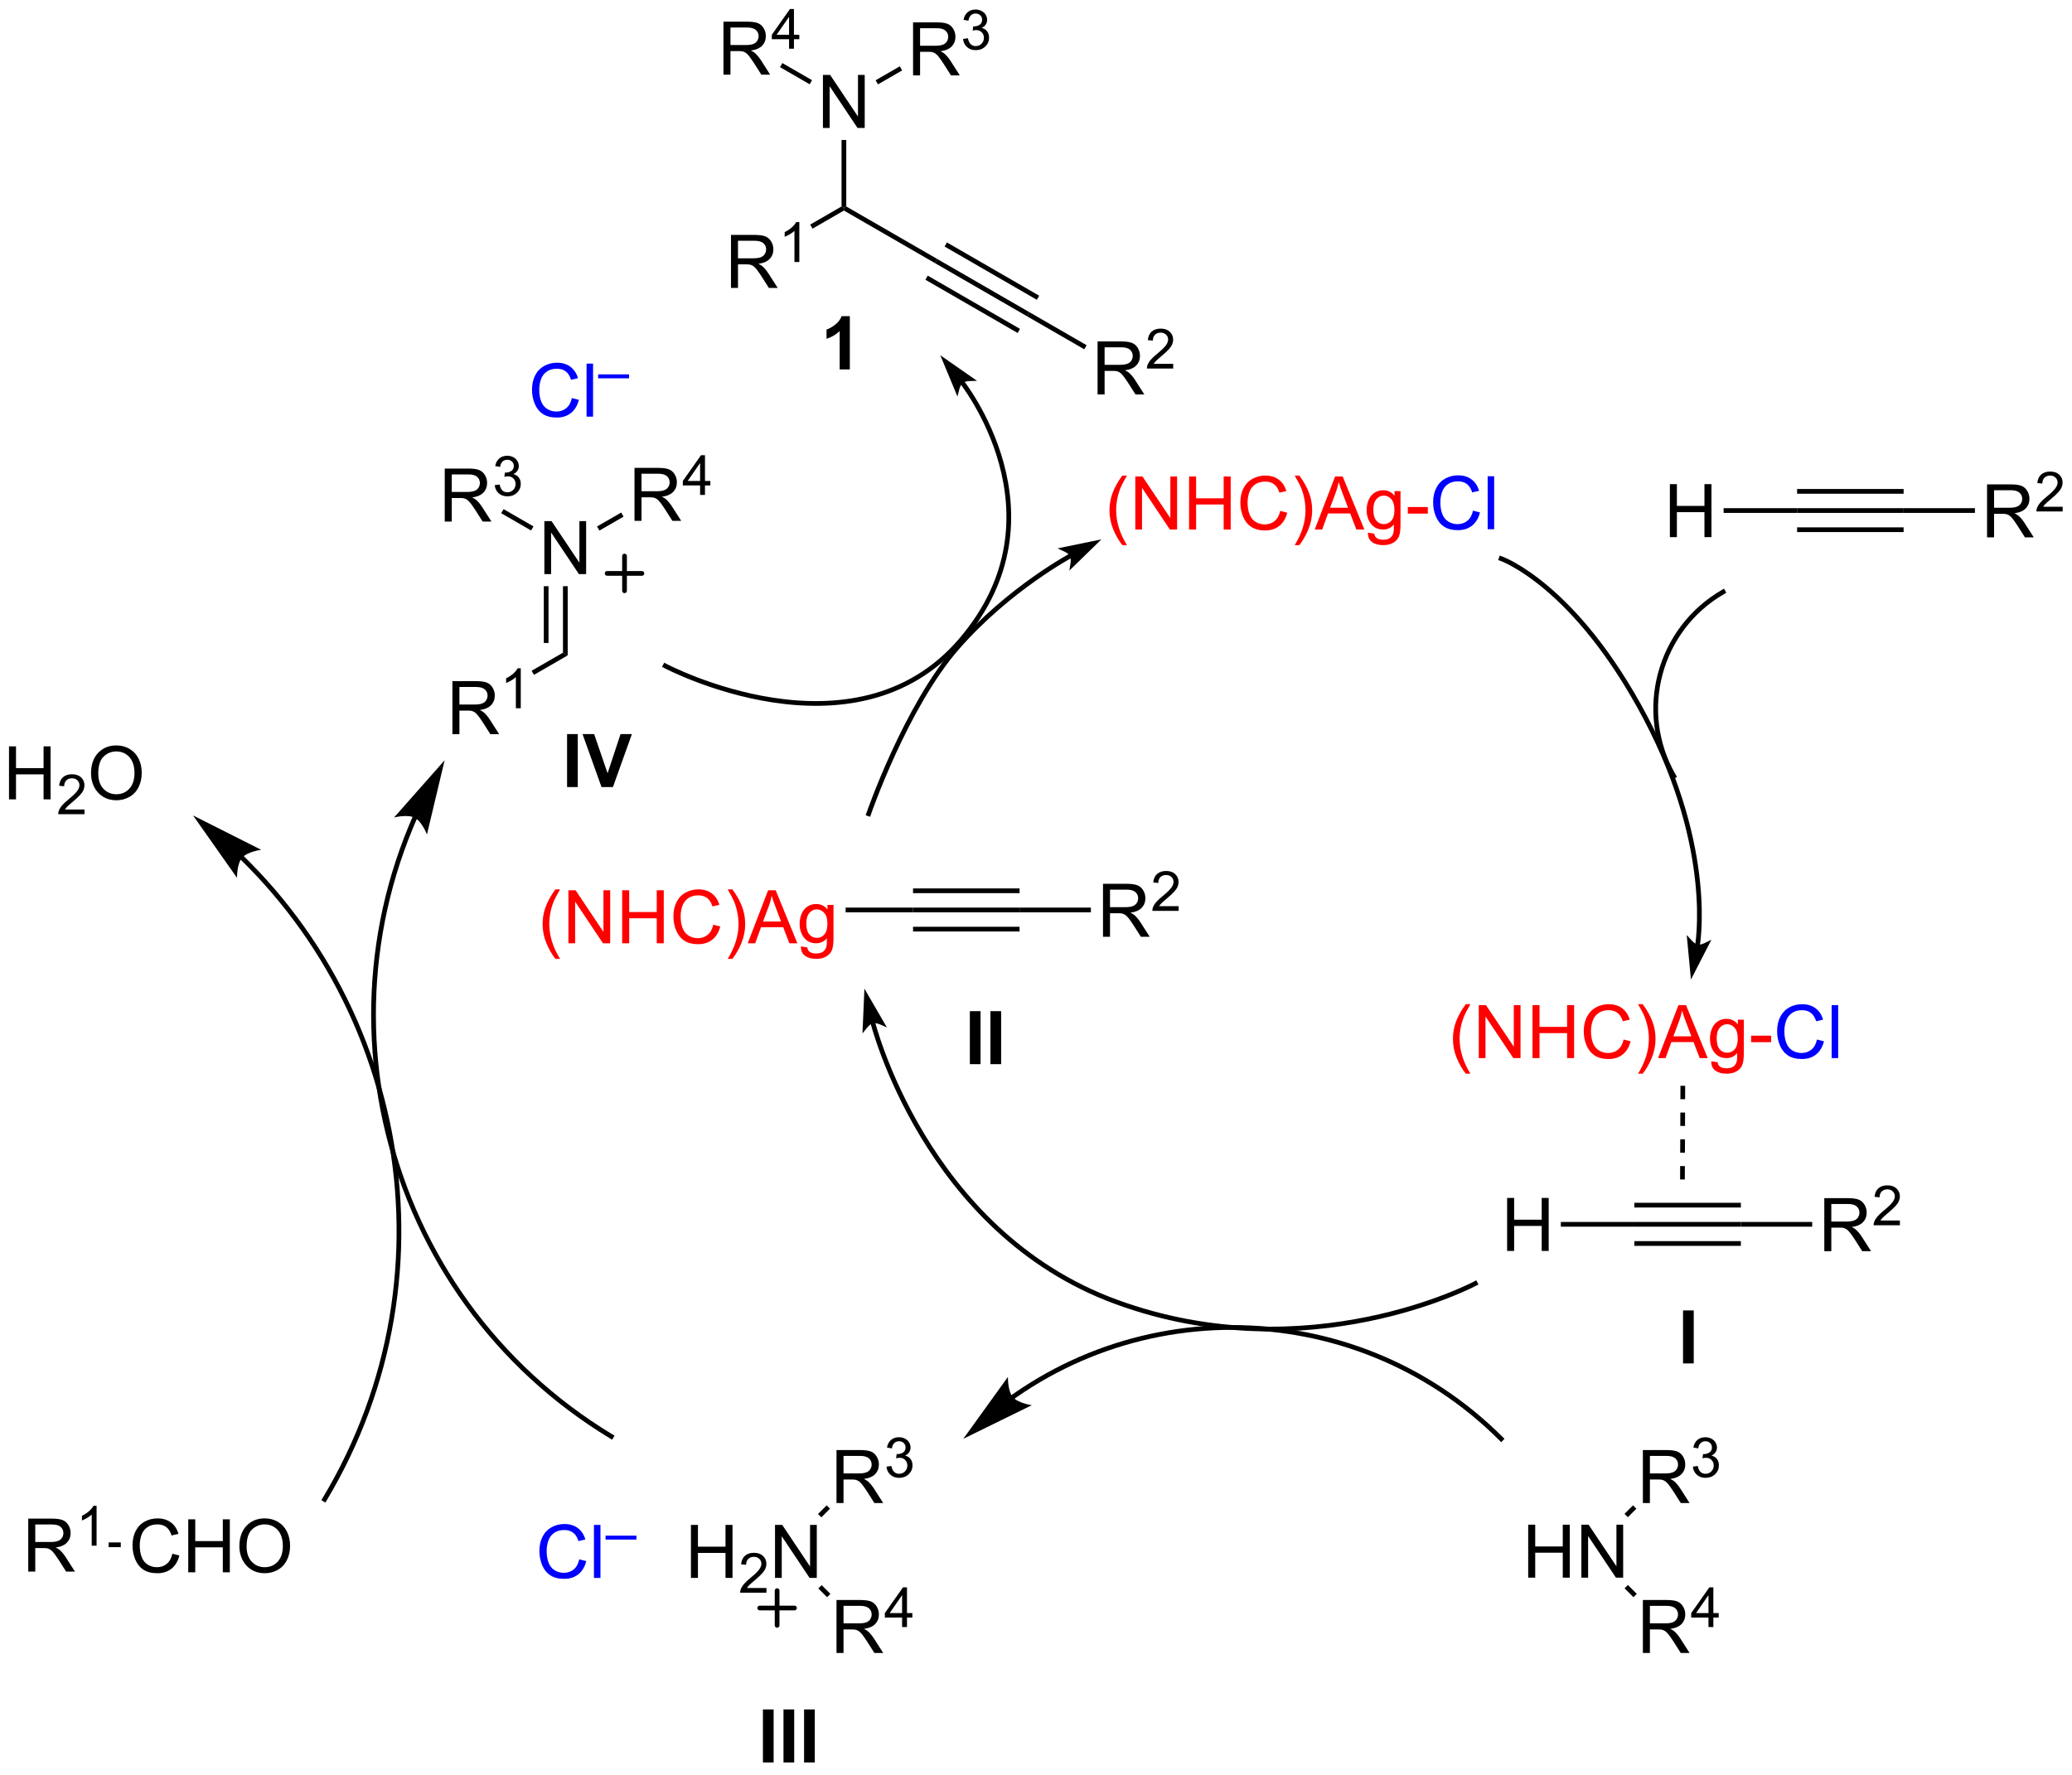 <?xml version="1.0" encoding="UTF-8"?>
<!DOCTYPE svg PUBLIC '-//W3C//DTD SVG 1.0//EN'
          'http://www.w3.org/TR/2001/REC-SVG-20010904/DTD/svg10.dtd'>
<svg stroke-dasharray="none" shape-rendering="auto" xmlns="http://www.w3.org/2000/svg" font-family="'Dialog'" text-rendering="auto" width="614" fill-opacity="1" color-interpolation="auto" color-rendering="auto" preserveAspectRatio="xMidYMid meet" font-size="12px" viewBox="0 0 614 526" fill="black" xmlns:xlink="http://www.w3.org/1999/xlink" stroke="black" image-rendering="auto" stroke-miterlimit="10" stroke-linecap="square" stroke-linejoin="miter" font-style="normal" stroke-width="1" height="526" stroke-dashoffset="0" font-weight="normal" stroke-opacity="1"
><!--Generated by the Batik Graphics2D SVG Generator--><defs id="genericDefs"
  /><g
  ><defs id="defs1"
    ><clipPath clipPathUnits="userSpaceOnUse" id="clipPath1"
      ><path d="M1.292 0.947 L231.5 0.947 L231.5 197.825 L1.292 197.825 L1.292 0.947 Z"
      /></clipPath
      ><clipPath clipPathUnits="userSpaceOnUse" id="clipPath2"
      ><path d="M-0.582 6.77 L-0.582 198.174 L223.225 198.174 L223.225 6.77 Z"
      /></clipPath
    ></defs
    ><g fill="red" transform="scale(2.667,2.667) translate(-1.292,-0.947) matrix(1.029,0,0,1.029,1.89,-6.017)" stroke="red"
    ><path d="M120.607 65.64 Q120.023 64.905 119.62 63.921 Q119.219 62.934 119.219 61.879 Q119.219 60.95 119.521 60.098 Q119.872 59.111 120.607 58.129 L121.109 58.129 Q120.638 58.942 120.484 59.291 Q120.247 59.83 120.109 60.416 Q119.942 61.145 119.942 61.884 Q119.942 63.762 121.109 65.64 L120.607 65.64 ZM122.008 63.955 L122.008 58.228 L122.786 58.228 L125.794 62.723 L125.794 58.228 L126.521 58.228 L126.521 63.955 L125.742 63.955 L122.734 59.455 L122.734 63.955 L122.008 63.955 ZM127.816 63.955 L127.816 58.228 L128.574 58.228 L128.574 60.58 L131.551 60.58 L131.551 58.228 L132.308 58.228 L132.308 63.955 L131.551 63.955 L131.551 61.254 L128.574 61.254 L128.574 63.955 L127.816 63.955 ZM137.656 61.947 L138.414 62.137 Q138.177 63.072 137.557 63.564 Q136.937 64.054 136.044 64.054 Q135.117 64.054 134.536 63.676 Q133.958 63.298 133.654 62.585 Q133.351 61.869 133.351 61.048 Q133.351 60.153 133.692 59.489 Q134.036 58.822 134.667 58.475 Q135.297 58.129 136.054 58.129 Q136.914 58.129 137.5 58.567 Q138.086 59.004 138.317 59.798 L137.57 59.973 Q137.372 59.348 136.992 59.064 Q136.614 58.778 136.039 58.778 Q135.38 58.778 134.935 59.095 Q134.492 59.41 134.312 59.944 Q134.133 60.478 134.133 61.043 Q134.133 61.775 134.346 62.319 Q134.56 62.864 135.008 63.134 Q135.458 63.403 135.982 63.403 Q136.617 63.403 137.057 63.035 Q137.5 62.668 137.656 61.947 ZM139.72 65.64 L139.215 65.64 Q140.384 63.762 140.384 61.884 Q140.384 61.15 140.215 60.426 Q140.082 59.84 139.845 59.301 Q139.691 58.95 139.215 58.129 L139.72 58.129 Q140.454 59.111 140.806 60.098 Q141.105 60.95 141.105 61.879 Q141.105 62.934 140.702 63.921 Q140.298 64.905 139.72 65.64 ZM141.381 63.955 L143.582 58.228 L144.4 58.228 L146.743 63.955 L145.879 63.955 L145.212 62.22 L142.816 62.22 L142.189 63.955 L141.381 63.955 ZM143.035 61.603 L144.978 61.603 L144.379 60.017 Q144.105 59.293 143.972 58.83 Q143.863 59.379 143.665 59.923 L143.035 61.603 ZM147.129 64.298 L147.814 64.4 Q147.855 64.718 148.051 64.861 Q148.314 65.056 148.767 65.056 Q149.254 65.056 149.519 64.861 Q149.785 64.666 149.879 64.314 Q149.933 64.1 149.931 63.41 Q149.47 63.955 148.782 63.955 Q147.926 63.955 147.457 63.337 Q146.988 62.72 146.988 61.856 Q146.988 61.262 147.202 60.762 Q147.418 60.259 147.827 59.986 Q148.236 59.712 148.785 59.712 Q149.519 59.712 149.996 60.306 L149.996 59.806 L150.644 59.806 L150.644 63.392 Q150.644 64.361 150.446 64.765 Q150.251 65.171 149.821 65.405 Q149.394 65.64 148.769 65.64 Q148.027 65.64 147.569 65.304 Q147.113 64.97 147.129 64.298 ZM147.712 61.806 Q147.712 62.621 148.035 62.996 Q148.361 63.371 148.847 63.371 Q149.332 63.371 149.66 62.999 Q149.988 62.627 149.988 61.83 Q149.988 61.067 149.65 60.681 Q149.314 60.293 148.837 60.293 Q148.368 60.293 148.04 60.676 Q147.712 61.056 147.712 61.806 ZM151.435 62.236 L151.435 61.528 L153.594 61.528 L153.594 62.236 L151.435 62.236 Z" stroke="none" clip-path="url(#clipPath2)"
    /></g
    ><g fill="blue" transform="matrix(2.743,0,0,2.743,1.595,-18.57)" stroke="blue"
    ><path d="M158.547 61.947 L159.304 62.137 Q159.068 63.072 158.448 63.564 Q157.828 64.054 156.935 64.054 Q156.008 64.054 155.427 63.676 Q154.849 63.298 154.544 62.585 Q154.242 61.869 154.242 61.048 Q154.242 60.153 154.583 59.489 Q154.927 58.822 155.557 58.475 Q156.187 58.129 156.945 58.129 Q157.804 58.129 158.391 58.567 Q158.976 59.004 159.208 59.798 L158.461 59.973 Q158.263 59.348 157.883 59.064 Q157.505 58.778 156.929 58.778 Q156.271 58.778 155.825 59.095 Q155.383 59.41 155.203 59.944 Q155.023 60.478 155.023 61.043 Q155.023 61.775 155.237 62.319 Q155.45 62.864 155.898 63.134 Q156.349 63.403 156.872 63.403 Q157.508 63.403 157.948 63.035 Q158.391 62.668 158.547 61.947 ZM160.134 63.955 L160.134 58.228 L160.837 58.228 L160.837 63.955 L160.134 63.955 Z" stroke="none" clip-path="url(#clipPath2)"
    /></g
    ><g transform="matrix(2.743,0,0,2.743,1.595,-18.57)"
    ><path d="M175.979 136.731 L175.979 137.241 L187.488 137.241 L187.488 136.731 ZM175.979 138.802 L175.979 139.312 L187.488 139.312 L187.488 138.802 ZM175.979 140.874 L175.979 141.384 L187.488 141.384 L187.488 140.874 Z" stroke="none" clip-path="url(#clipPath2)"
    /></g
    ><g transform="matrix(2.743,0,0,2.743,1.595,-18.57)"
    ><path d="M196.502 141.957 L196.502 136.231 L199.041 136.231 Q199.806 136.231 200.205 136.384 Q200.603 136.538 200.84 136.929 Q201.08 137.319 201.08 137.793 Q201.08 138.403 200.684 138.822 Q200.291 139.238 199.465 139.35 Q199.767 139.496 199.924 139.637 Q200.254 139.942 200.551 140.397 L201.549 141.957 L200.596 141.957 L199.838 140.764 Q199.504 140.249 199.288 139.975 Q199.075 139.702 198.905 139.593 Q198.736 139.483 198.559 139.442 Q198.431 139.413 198.137 139.413 L197.26 139.413 L197.26 141.957 L196.502 141.957 ZM197.26 138.757 L198.887 138.757 Q199.408 138.757 199.7 138.65 Q199.994 138.543 200.145 138.306 Q200.299 138.069 200.299 137.793 Q200.299 137.387 200.002 137.126 Q199.708 136.863 199.072 136.863 L197.26 136.863 L197.26 138.757 Z" stroke="none" clip-path="url(#clipPath2)"
    /></g
    ><g transform="matrix(2.743,0,0,2.743,1.595,-18.57)"
    ><path d="M204.67 138.649 L204.67 139.157 L201.831 139.157 Q201.825 138.966 201.893 138.79 Q202 138.501 202.239 138.22 Q202.479 137.938 202.93 137.569 Q203.629 136.995 203.875 136.659 Q204.122 136.323 204.122 136.024 Q204.122 135.712 203.897 135.497 Q203.674 135.28 203.313 135.28 Q202.932 135.28 202.704 135.509 Q202.475 135.737 202.473 136.142 L201.93 136.087 Q201.987 135.48 202.35 135.163 Q202.713 134.845 203.325 134.845 Q203.944 134.845 204.303 135.188 Q204.665 135.53 204.665 136.036 Q204.665 136.294 204.559 136.544 Q204.454 136.792 204.208 137.067 Q203.963 137.343 203.395 137.823 Q202.92 138.222 202.786 138.364 Q202.651 138.507 202.563 138.649 L204.67 138.649 Z" stroke="none" clip-path="url(#clipPath2)"
    /></g
    ><g transform="matrix(2.743,0,0,2.743,1.595,-18.57)"
    ><path d="M187.488 139.312 L187.488 138.802 L195.193 138.802 L195.193 139.312 Z" stroke="none" clip-path="url(#clipPath2)"
    /></g
    ><g transform="matrix(2.743,0,0,2.743,1.595,-18.57)"
    ><path d="M162.236 141.932 L162.236 136.206 L162.994 136.206 L162.994 138.557 L165.971 138.557 L165.971 136.206 L166.728 136.206 L166.728 141.932 L165.971 141.932 L165.971 139.232 L162.994 139.232 L162.994 141.932 L162.236 141.932 Z" stroke="none" clip-path="url(#clipPath2)"
    /></g
    ><g transform="matrix(2.743,0,0,2.743,1.595,-18.57)"
    ><path d="M175.979 138.802 L175.979 139.312 L168.04 139.312 L168.04 138.802 Z" stroke="none" clip-path="url(#clipPath2)"
    /></g
    ><g fill="red" transform="matrix(2.743,0,0,2.743,1.595,-18.57)" stroke="red"
    ><path d="M157.77 122.783 Q157.187 122.049 156.783 121.064 Q156.382 120.078 156.382 119.023 Q156.382 118.093 156.684 117.242 Q157.036 116.255 157.77 115.273 L158.273 115.273 Q157.801 116.085 157.648 116.434 Q157.411 116.973 157.273 117.559 Q157.106 118.288 157.106 119.028 Q157.106 120.906 158.273 122.783 L157.77 122.783 ZM159.171 121.098 L159.171 115.372 L159.95 115.372 L162.958 119.867 L162.958 115.372 L163.684 115.372 L163.684 121.098 L162.905 121.098 L159.898 116.598 L159.898 121.098 L159.171 121.098 ZM164.98 121.098 L164.98 115.372 L165.737 115.372 L165.737 117.723 L168.714 117.723 L168.714 115.372 L169.472 115.372 L169.472 121.098 L168.714 121.098 L168.714 118.398 L165.737 118.398 L165.737 121.098 L164.98 121.098 ZM174.82 119.091 L175.577 119.281 Q175.34 120.216 174.72 120.708 Q174.101 121.197 173.208 121.197 Q172.28 121.197 171.7 120.82 Q171.122 120.442 170.817 119.729 Q170.515 119.013 170.515 118.192 Q170.515 117.296 170.856 116.632 Q171.2 115.966 171.83 115.619 Q172.46 115.273 173.218 115.273 Q174.077 115.273 174.663 115.71 Q175.249 116.148 175.481 116.942 L174.733 117.117 Q174.536 116.492 174.155 116.208 Q173.778 115.921 173.202 115.921 Q172.543 115.921 172.098 116.239 Q171.655 116.554 171.476 117.088 Q171.296 117.622 171.296 118.187 Q171.296 118.919 171.51 119.463 Q171.723 120.007 172.171 120.278 Q172.622 120.546 173.145 120.546 Q173.78 120.546 174.22 120.179 Q174.663 119.812 174.82 119.091 ZM176.883 122.783 L176.378 122.783 Q177.547 120.906 177.547 119.028 Q177.547 118.294 177.378 117.57 Q177.245 116.984 177.008 116.445 Q176.855 116.093 176.378 115.273 L176.883 115.273 Q177.618 116.255 177.969 117.242 Q178.269 118.093 178.269 119.023 Q178.269 120.078 177.865 121.064 Q177.461 122.049 176.883 122.783 ZM178.545 121.098 L180.745 115.372 L181.563 115.372 L183.907 121.098 L183.042 121.098 L182.375 119.364 L179.98 119.364 L179.352 121.098 L178.545 121.098 ZM180.198 118.747 L182.141 118.747 L181.542 117.161 Q181.269 116.437 181.136 115.973 Q181.026 116.523 180.829 117.067 L180.198 118.747 ZM184.292 121.442 L184.977 121.544 Q185.019 121.861 185.214 122.005 Q185.477 122.2 185.93 122.2 Q186.417 122.2 186.683 122.005 Q186.948 121.809 187.042 121.458 Q187.097 121.244 187.094 120.554 Q186.633 121.098 185.946 121.098 Q185.089 121.098 184.62 120.481 Q184.151 119.864 184.151 118.999 Q184.151 118.406 184.365 117.906 Q184.581 117.403 184.99 117.13 Q185.399 116.856 185.948 116.856 Q186.683 116.856 187.159 117.45 L187.159 116.95 L187.808 116.95 L187.808 120.536 Q187.808 121.505 187.61 121.908 Q187.415 122.314 186.985 122.549 Q186.558 122.783 185.933 122.783 Q185.191 122.783 184.732 122.447 Q184.276 122.114 184.292 121.442 ZM184.875 118.95 Q184.875 119.765 185.198 120.14 Q185.524 120.515 186.011 120.515 Q186.495 120.515 186.823 120.143 Q187.151 119.77 187.151 118.973 Q187.151 118.21 186.813 117.825 Q186.477 117.437 186 117.437 Q185.532 117.437 185.204 117.82 Q184.875 118.2 184.875 118.95 ZM188.598 119.38 L188.598 118.671 L190.757 118.671 L190.757 119.38 L188.598 119.38 Z" stroke="none" clip-path="url(#clipPath2)"
    /></g
    ><g fill="blue" transform="matrix(2.743,0,0,2.743,1.595,-18.57)" stroke="blue"
    ><path d="M195.71 119.091 L196.468 119.281 Q196.231 120.216 195.611 120.708 Q194.991 121.197 194.098 121.197 Q193.171 121.197 192.59 120.82 Q192.012 120.442 191.707 119.729 Q191.405 119.013 191.405 118.192 Q191.405 117.296 191.746 116.632 Q192.09 115.966 192.72 115.619 Q193.351 115.273 194.108 115.273 Q194.968 115.273 195.554 115.71 Q196.14 116.148 196.371 116.942 L195.624 117.117 Q195.426 116.492 195.046 116.208 Q194.668 115.921 194.093 115.921 Q193.434 115.921 192.989 116.239 Q192.546 116.554 192.366 117.088 Q192.187 117.622 192.187 118.187 Q192.187 118.919 192.4 119.463 Q192.614 120.007 193.062 120.278 Q193.512 120.546 194.036 120.546 Q194.671 120.546 195.111 120.179 Q195.554 119.812 195.71 119.091 ZM197.297 121.098 L197.297 115.372 L198 115.372 L198 121.098 L197.297 121.098 Z" stroke="none" clip-path="url(#clipPath2)"
    /></g
    ><g transform="matrix(2.743,0,0,2.743,1.595,-18.57)"
    ><path d="M180.961 124.089 L180.956 125.535 L181.466 125.537 L181.471 124.091 ZM180.95 126.98 L180.945 128.426 L181.455 128.428 L181.46 126.982 ZM180.94 129.871 L180.934 131.317 L181.445 131.319 L181.45 129.873 ZM180.929 132.763 L180.924 134.208 L181.434 134.21 L181.439 132.765 Z" stroke="none" clip-path="url(#clipPath2)"
    /></g
    ><g transform="matrix(2.743,0,0,2.743,1.595,-18.57)"
    ><path d="M98.056 105.346 L98.056 104.836 L109.565 104.836 L109.565 105.346 ZM98.056 103.274 L109.565 103.274 L109.565 102.764 L98.056 102.764 ZM98.056 107.417 L109.565 107.417 L109.565 106.907 L98.056 106.907 Z" stroke="none" clip-path="url(#clipPath2)"
    /></g
    ><g transform="matrix(2.743,0,0,2.743,1.595,-18.57)"
    ><path d="M118.579 107.991 L118.579 102.264 L121.118 102.264 Q121.883 102.264 122.282 102.418 Q122.68 102.571 122.917 102.962 Q123.157 103.353 123.157 103.827 Q123.157 104.436 122.761 104.855 Q122.368 105.272 121.542 105.384 Q121.844 105.53 122 105.67 Q122.331 105.975 122.628 106.431 L123.625 107.991 L122.672 107.991 L121.915 106.798 Q121.581 106.282 121.365 106.009 Q121.151 105.736 120.982 105.626 Q120.813 105.517 120.636 105.475 Q120.508 105.446 120.214 105.446 L119.336 105.446 L119.336 107.991 L118.579 107.991 ZM119.336 104.79 L120.964 104.79 Q121.485 104.79 121.776 104.683 Q122.071 104.577 122.222 104.34 Q122.375 104.103 122.375 103.827 Q122.375 103.42 122.079 103.16 Q121.784 102.897 121.149 102.897 L119.336 102.897 L119.336 104.79 Z" stroke="none" clip-path="url(#clipPath2)"
    /></g
    ><g transform="matrix(2.743,0,0,2.743,1.595,-18.57)"
    ><path d="M126.747 104.683 L126.747 105.191 L123.907 105.191 Q123.901 104.999 123.97 104.823 Q124.077 104.534 124.316 104.253 Q124.556 103.972 125.007 103.603 Q125.706 103.029 125.952 102.693 Q126.198 102.357 126.198 102.058 Q126.198 101.745 125.974 101.531 Q125.751 101.314 125.39 101.314 Q125.009 101.314 124.78 101.542 Q124.552 101.771 124.55 102.175 L124.007 102.12 Q124.064 101.513 124.427 101.197 Q124.79 100.878 125.401 100.878 Q126.021 100.878 126.38 101.222 Q126.741 101.564 126.741 102.07 Q126.741 102.327 126.636 102.577 Q126.53 102.826 126.284 103.101 Q126.04 103.376 125.472 103.857 Q124.997 104.255 124.862 104.398 Q124.728 104.54 124.64 104.683 L126.747 104.683 Z" stroke="none" clip-path="url(#clipPath2)"
    /></g
    ><g transform="matrix(2.743,0,0,2.743,1.595,-18.57)"
    ><path d="M109.565 105.346 L109.565 104.836 L117.269 104.836 L117.269 105.346 Z" stroke="none" clip-path="url(#clipPath2)"
    /></g
    ><g fill="red" transform="matrix(2.743,0,0,2.743,1.595,-18.57)" stroke="red"
    ><path d="M59.424 110.376 Q58.84 109.641 58.437 108.657 Q58.036 107.67 58.036 106.615 Q58.036 105.686 58.338 104.834 Q58.689 103.847 59.424 102.865 L59.926 102.865 Q59.455 103.678 59.301 104.027 Q59.064 104.566 58.926 105.152 Q58.76 105.881 58.76 106.62 Q58.76 108.498 59.926 110.376 L59.424 110.376 ZM60.825 108.691 L60.825 102.964 L61.603 102.964 L64.611 107.459 L64.611 102.964 L65.338 102.964 L65.338 108.691 L64.559 108.691 L61.551 104.191 L61.551 108.691 L60.825 108.691 ZM66.633 108.691 L66.633 102.964 L67.391 102.964 L67.391 105.316 L70.368 105.316 L70.368 102.964 L71.126 102.964 L71.126 108.691 L70.368 108.691 L70.368 105.99 L67.391 105.99 L67.391 108.691 L66.633 108.691 ZM76.473 106.683 L77.231 106.873 Q76.994 107.808 76.374 108.3 Q75.754 108.79 74.861 108.79 Q73.934 108.79 73.353 108.412 Q72.775 108.034 72.471 107.321 Q72.168 106.605 72.168 105.784 Q72.168 104.889 72.51 104.225 Q72.853 103.558 73.484 103.212 Q74.114 102.865 74.872 102.865 Q75.731 102.865 76.317 103.303 Q76.903 103.74 77.135 104.534 L76.387 104.709 Q76.189 104.084 75.809 103.8 Q75.431 103.514 74.856 103.514 Q74.197 103.514 73.752 103.831 Q73.309 104.146 73.129 104.68 Q72.95 105.214 72.95 105.779 Q72.95 106.511 73.163 107.055 Q73.377 107.6 73.825 107.87 Q74.275 108.139 74.799 108.139 Q75.434 108.139 75.874 107.771 Q76.317 107.404 76.473 106.683 ZM78.537 110.376 L78.032 110.376 Q79.201 108.498 79.201 106.62 Q79.201 105.886 79.032 105.162 Q78.899 104.576 78.662 104.037 Q78.508 103.686 78.032 102.865 L78.537 102.865 Q79.271 103.847 79.623 104.834 Q79.922 105.686 79.922 106.615 Q79.922 107.67 79.519 108.657 Q79.115 109.641 78.537 110.376 ZM80.198 108.691 L82.399 102.964 L83.217 102.964 L85.56 108.691 L84.696 108.691 L84.029 106.956 L81.633 106.956 L81.006 108.691 L80.198 108.691 ZM81.852 106.339 L83.795 106.339 L83.196 104.753 Q82.922 104.029 82.79 103.566 Q82.68 104.115 82.482 104.659 L81.852 106.339 ZM85.946 109.034 L86.631 109.136 Q86.672 109.454 86.868 109.597 Q87.131 109.792 87.584 109.792 Q88.071 109.792 88.337 109.597 Q88.602 109.402 88.696 109.05 Q88.751 108.837 88.748 108.146 Q88.287 108.691 87.6 108.691 Q86.743 108.691 86.274 108.073 Q85.805 107.456 85.805 106.592 Q85.805 105.998 86.019 105.498 Q86.235 104.995 86.644 104.722 Q87.053 104.448 87.602 104.448 Q88.337 104.448 88.813 105.042 L88.813 104.542 L89.462 104.542 L89.462 108.128 Q89.462 109.097 89.263 109.501 Q89.068 109.907 88.638 110.141 Q88.212 110.376 87.587 110.376 Q86.844 110.376 86.386 110.04 Q85.93 109.706 85.946 109.034 ZM86.529 106.542 Q86.529 107.357 86.852 107.732 Q87.178 108.107 87.665 108.107 Q88.149 108.107 88.477 107.735 Q88.805 107.363 88.805 106.566 Q88.805 105.803 88.467 105.417 Q88.131 105.029 87.654 105.029 Q87.185 105.029 86.857 105.412 Q86.529 105.792 86.529 106.542 Z" stroke="none" clip-path="url(#clipPath2)"
    /></g
    ><g transform="matrix(2.743,0,0,2.743,1.595,-18.57)"
    ><path d="M98.056 104.836 L98.056 105.346 L90.773 105.346 L90.773 104.836 Z" stroke="none" clip-path="url(#clipPath2)"
    /></g
    ><g transform="matrix(2.743,0,0,2.743,1.595,-18.57)"
    ><path d="M193.562 62.188 L193.562 61.678 L205.071 61.678 L205.071 62.188 ZM193.562 60.117 L205.071 60.117 L205.071 59.606 L193.562 59.606 ZM193.562 64.26 L205.071 64.26 L205.071 63.75 L193.562 63.75 Z" stroke="none" clip-path="url(#clipPath2)"
    /></g
    ><g transform="matrix(2.743,0,0,2.743,1.595,-18.57)"
    ><path d="M214.084 64.833 L214.084 59.107 L216.624 59.107 Q217.389 59.107 217.788 59.26 Q218.186 59.414 218.423 59.805 Q218.663 60.195 218.663 60.669 Q218.663 61.279 218.267 61.698 Q217.874 62.114 217.048 62.226 Q217.35 62.372 217.506 62.513 Q217.837 62.818 218.134 63.273 L219.131 64.833 L218.178 64.833 L217.42 63.641 Q217.087 63.125 216.871 62.851 Q216.657 62.578 216.488 62.469 Q216.319 62.359 216.142 62.318 Q216.014 62.289 215.72 62.289 L214.842 62.289 L214.842 64.833 L214.084 64.833 ZM214.842 61.633 L216.47 61.633 Q216.991 61.633 217.282 61.526 Q217.577 61.419 217.728 61.182 Q217.881 60.945 217.881 60.669 Q217.881 60.263 217.584 60.002 Q217.29 59.739 216.655 59.739 L214.842 59.739 L214.842 61.633 Z" stroke="none" clip-path="url(#clipPath2)"
    /></g
    ><g transform="matrix(2.743,0,0,2.743,1.595,-18.57)"
    ><path d="M222.253 61.525 L222.253 62.033 L219.413 62.033 Q219.407 61.842 219.476 61.666 Q219.583 61.377 219.821 61.096 Q220.062 60.814 220.513 60.445 Q221.212 59.871 221.458 59.535 Q221.704 59.199 221.704 58.9 Q221.704 58.588 221.48 58.373 Q221.257 58.156 220.896 58.156 Q220.515 58.156 220.286 58.385 Q220.058 58.613 220.056 59.018 L219.513 58.963 Q219.57 58.355 219.933 58.039 Q220.296 57.721 220.907 57.721 Q221.526 57.721 221.886 58.064 Q222.247 58.406 222.247 58.912 Q222.247 59.17 222.142 59.42 Q222.036 59.668 221.79 59.943 Q221.546 60.219 220.978 60.699 Q220.503 61.098 220.368 61.24 Q220.234 61.383 220.146 61.525 L222.253 61.525 Z" stroke="none" clip-path="url(#clipPath2)"
    /></g
    ><g transform="matrix(2.743,0,0,2.743,1.595,-18.57)"
    ><path d="M205.071 62.188 L205.071 61.678 L212.775 61.678 L212.775 62.188 Z" stroke="none" clip-path="url(#clipPath2)"
    /></g
    ><g transform="matrix(2.743,0,0,2.743,1.595,-18.57)"
    ><path d="M179.819 64.808 L179.819 59.082 L180.577 59.082 L180.577 61.433 L183.553 61.433 L183.553 59.082 L184.311 59.082 L184.311 64.808 L183.553 64.808 L183.553 62.108 L180.577 62.108 L180.577 64.808 L179.819 64.808 Z" stroke="none" clip-path="url(#clipPath2)"
    /></g
    ><g transform="matrix(2.743,0,0,2.743,1.595,-18.57)"
    ><path d="M193.562 61.678 L193.562 62.188 L185.623 62.188 L185.623 61.678 Z" stroke="none" clip-path="url(#clipPath2)"
    /></g
    ><g transform="matrix(2.743,0,0,2.743,1.595,-18.57)"
    ><path d="M164.513 177.237 L164.513 171.511 L165.271 171.511 L165.271 173.862 L168.247 173.862 L168.247 171.511 L169.005 171.511 L169.005 177.237 L168.247 177.237 L168.247 174.537 L165.271 174.537 L165.271 177.237 L164.513 177.237 ZM170.259 177.237 L170.259 171.511 L171.038 171.511 L174.045 176.006 L174.045 171.511 L174.772 171.511 L174.772 177.237 L173.993 177.237 L170.986 172.737 L170.986 177.237 L170.259 177.237 Z" stroke="none" clip-path="url(#clipPath2)"
    /></g
    ><g transform="matrix(2.743,0,0,2.743,1.595,-18.57)"
    ><path d="M176.902 169.175 L176.902 163.448 L179.441 163.448 Q180.207 163.448 180.605 163.602 Q181.004 163.755 181.241 164.146 Q181.48 164.537 181.48 165.011 Q181.48 165.62 181.084 166.039 Q180.691 166.456 179.866 166.568 Q180.168 166.714 180.324 166.854 Q180.655 167.159 180.952 167.615 L181.949 169.175 L180.996 169.175 L180.238 167.982 Q179.905 167.466 179.689 167.193 Q179.475 166.919 179.306 166.81 Q179.136 166.701 178.959 166.659 Q178.832 166.63 178.537 166.63 L177.66 166.63 L177.66 169.175 L176.902 169.175 ZM177.66 165.974 L179.287 165.974 Q179.808 165.974 180.1 165.867 Q180.394 165.761 180.545 165.524 Q180.699 165.287 180.699 165.011 Q180.699 164.604 180.402 164.344 Q180.108 164.081 179.472 164.081 L177.66 164.081 L177.66 165.974 Z" stroke="none" clip-path="url(#clipPath2)"
    /></g
    ><g transform="matrix(2.743,0,0,2.743,1.595,-18.57)"
    ><path d="M182.301 165.24 L182.828 165.169 Q182.92 165.619 183.137 165.816 Q183.356 166.013 183.67 166.013 Q184.041 166.013 184.297 165.756 Q184.555 165.498 184.555 165.117 Q184.555 164.754 184.317 164.519 Q184.08 164.283 183.713 164.283 Q183.565 164.283 183.342 164.341 L183.401 163.879 Q183.453 163.884 183.485 163.884 Q183.822 163.884 184.092 163.709 Q184.362 163.533 184.362 163.166 Q184.362 162.877 184.164 162.687 Q183.969 162.496 183.659 162.496 Q183.35 162.496 183.145 162.689 Q182.94 162.882 182.881 163.269 L182.354 163.175 Q182.451 162.644 182.793 162.353 Q183.137 162.062 183.647 162.062 Q183.998 162.062 184.293 162.213 Q184.59 162.363 184.746 162.625 Q184.903 162.884 184.903 163.177 Q184.903 163.457 184.752 163.685 Q184.604 163.914 184.311 164.048 Q184.692 164.136 184.903 164.414 Q185.114 164.689 185.114 165.105 Q185.114 165.668 184.703 166.06 Q184.293 166.451 183.666 166.451 Q183.102 166.451 182.727 166.115 Q182.354 165.777 182.301 165.24 Z" stroke="none" clip-path="url(#clipPath2)"
    /></g
    ><g transform="matrix(2.743,0,0,2.743,1.595,-18.57)"
    ><path d="M175.279 170.703 L174.918 170.343 L175.839 169.421 L176.2 169.782 Z" stroke="none" clip-path="url(#clipPath2)"
    /></g
    ><g transform="matrix(2.743,0,0,2.743,1.595,-18.57)"
    ><path d="M176.902 185.375 L176.902 179.649 L179.441 179.649 Q180.207 179.649 180.605 179.802 Q181.004 179.956 181.241 180.347 Q181.48 180.737 181.48 181.211 Q181.48 181.821 181.084 182.24 Q180.691 182.657 179.866 182.768 Q180.168 182.914 180.324 183.055 Q180.655 183.36 180.952 183.815 L181.949 185.375 L180.996 185.375 L180.238 184.183 Q179.905 183.667 179.689 183.393 Q179.475 183.12 179.306 183.011 Q179.136 182.901 178.959 182.86 Q178.832 182.831 178.537 182.831 L177.66 182.831 L177.66 185.375 L176.902 185.375 ZM177.66 182.175 L179.287 182.175 Q179.808 182.175 180.1 182.068 Q180.394 181.961 180.545 181.724 Q180.699 181.487 180.699 181.211 Q180.699 180.805 180.402 180.545 Q180.108 180.282 179.472 180.282 L177.66 180.282 L177.66 182.175 Z" stroke="none" clip-path="url(#clipPath2)"
    /></g
    ><g transform="matrix(2.743,0,0,2.743,1.595,-18.57)"
    ><path d="M183.989 182.575 L183.989 181.546 L182.125 181.546 L182.125 181.064 L184.086 178.28 L184.516 178.28 L184.516 181.064 L185.096 181.064 L185.096 181.546 L184.516 181.546 L184.516 182.575 L183.989 182.575 ZM183.989 181.064 L183.989 179.126 L182.645 181.064 L183.989 181.064 Z" stroke="none" clip-path="url(#clipPath2)"
    /></g
    ><g transform="matrix(2.743,0,0,2.743,1.595,-18.57)"
    ><path d="M174.926 178.39 L175.287 178.029 L176.245 178.988 L175.885 179.349 Z" stroke="none" clip-path="url(#clipPath2)"
    /></g
    ><g transform="matrix(2.743,0,0,2.743,1.595,-18.57)"
    ><path d="M74.062 177.262 L74.062 171.536 L74.82 171.536 L74.82 173.887 L77.796 173.887 L77.796 171.536 L78.554 171.536 L78.554 177.262 L77.796 177.262 L77.796 174.562 L74.82 174.562 L74.82 177.262 L74.062 177.262 Z" stroke="none" clip-path="url(#clipPath2)"
    /></g
    ><g transform="matrix(2.743,0,0,2.743,1.595,-18.57)"
    ><path d="M82.22 178.355 L82.22 178.862 L79.38 178.862 Q79.374 178.671 79.442 178.495 Q79.55 178.206 79.788 177.925 Q80.028 177.644 80.48 177.274 Q81.179 176.7 81.425 176.364 Q81.671 176.028 81.671 175.73 Q81.671 175.417 81.446 175.202 Q81.224 174.985 80.862 174.985 Q80.482 174.985 80.253 175.214 Q80.025 175.442 80.023 175.847 L79.48 175.792 Q79.536 175.185 79.9 174.868 Q80.263 174.55 80.874 174.55 Q81.493 174.55 81.853 174.894 Q82.214 175.235 82.214 175.741 Q82.214 175.999 82.109 176.249 Q82.003 176.497 81.757 176.773 Q81.513 177.048 80.945 177.528 Q80.47 177.927 80.335 178.069 Q80.2 178.212 80.112 178.355 L82.22 178.355 Z" stroke="none" clip-path="url(#clipPath2)"
    /></g
    ><g transform="matrix(2.743,0,0,2.743,1.595,-18.57)"
    ><path d="M83.145 177.262 L83.145 171.536 L83.923 171.536 L86.931 176.031 L86.931 171.536 L87.658 171.536 L87.658 177.262 L86.879 177.262 L83.871 172.762 L83.871 177.262 L83.145 177.262 Z" stroke="none" clip-path="url(#clipPath2)"
    /></g
    ><g transform="matrix(2.743,0,0,2.743,1.595,-18.57)"
    ><path d="M89.788 169.175 L89.788 163.448 L92.327 163.448 Q93.093 163.448 93.491 163.602 Q93.889 163.755 94.126 164.146 Q94.366 164.537 94.366 165.011 Q94.366 165.62 93.97 166.039 Q93.577 166.456 92.751 166.568 Q93.053 166.714 93.21 166.854 Q93.54 167.159 93.837 167.615 L94.835 169.175 L93.882 169.175 L93.124 167.982 Q92.79 167.466 92.574 167.193 Q92.361 166.919 92.192 166.81 Q92.022 166.701 91.845 166.659 Q91.718 166.63 91.423 166.63 L90.546 166.63 L90.546 169.175 L89.788 169.175 ZM90.546 165.974 L92.173 165.974 Q92.694 165.974 92.986 165.867 Q93.28 165.761 93.431 165.524 Q93.585 165.287 93.585 165.011 Q93.585 164.604 93.288 164.344 Q92.993 164.081 92.358 164.081 L90.546 164.081 L90.546 165.974 Z" stroke="none" clip-path="url(#clipPath2)"
    /></g
    ><g transform="matrix(2.743,0,0,2.743,1.595,-18.57)"
    ><path d="M95.187 165.24 L95.714 165.169 Q95.806 165.619 96.023 165.816 Q96.242 166.013 96.556 166.013 Q96.927 166.013 97.183 165.756 Q97.441 165.498 97.441 165.117 Q97.441 164.754 97.203 164.519 Q96.966 164.283 96.599 164.283 Q96.451 164.283 96.228 164.341 L96.287 163.879 Q96.339 163.884 96.37 163.884 Q96.708 163.884 96.978 163.709 Q97.247 163.533 97.247 163.166 Q97.247 162.877 97.05 162.687 Q96.855 162.496 96.544 162.496 Q96.236 162.496 96.031 162.689 Q95.826 162.882 95.767 163.269 L95.24 163.175 Q95.337 162.644 95.679 162.353 Q96.023 162.062 96.533 162.062 Q96.884 162.062 97.179 162.213 Q97.476 162.363 97.632 162.625 Q97.788 162.884 97.788 163.177 Q97.788 163.457 97.638 163.685 Q97.49 163.914 97.197 164.048 Q97.578 164.136 97.788 164.414 Q97.999 164.689 97.999 165.105 Q97.999 165.668 97.589 166.06 Q97.179 166.451 96.552 166.451 Q95.988 166.451 95.613 166.115 Q95.24 165.777 95.187 165.24 Z" stroke="none" clip-path="url(#clipPath2)"
    /></g
    ><g transform="matrix(2.743,0,0,2.743,1.595,-18.57)"
    ><path d="M88.152 170.716 L87.791 170.355 L88.725 169.421 L89.086 169.782 Z" stroke="none" clip-path="url(#clipPath2)"
    /></g
    ><g transform="matrix(2.743,0,0,2.743,1.595,-18.57)"
    ><path d="M89.788 185.375 L89.788 179.649 L92.327 179.649 Q93.093 179.649 93.491 179.802 Q93.889 179.956 94.126 180.347 Q94.366 180.737 94.366 181.211 Q94.366 181.821 93.97 182.24 Q93.577 182.657 92.751 182.768 Q93.053 182.914 93.21 183.055 Q93.54 183.36 93.837 183.815 L94.835 185.375 L93.882 185.375 L93.124 184.183 Q92.79 183.667 92.574 183.393 Q92.361 183.12 92.192 183.011 Q92.022 182.901 91.845 182.86 Q91.718 182.831 91.423 182.831 L90.546 182.831 L90.546 185.375 L89.788 185.375 ZM90.546 182.175 L92.173 182.175 Q92.694 182.175 92.986 182.068 Q93.28 181.961 93.431 181.724 Q93.585 181.487 93.585 181.211 Q93.585 180.805 93.288 180.545 Q92.993 180.282 92.358 180.282 L90.546 180.282 L90.546 182.175 Z" stroke="none" clip-path="url(#clipPath2)"
    /></g
    ><g transform="matrix(2.743,0,0,2.743,1.595,-18.57)"
    ><path d="M96.874 182.575 L96.874 181.546 L95.011 181.546 L95.011 181.064 L96.972 178.28 L97.402 178.28 L97.402 181.064 L97.982 181.064 L97.982 181.546 L97.402 181.546 L97.402 182.575 L96.874 182.575 ZM96.874 181.064 L96.874 179.126 L95.531 181.064 L96.874 181.064 Z" stroke="none" clip-path="url(#clipPath2)"
    /></g
    ><g transform="matrix(2.743,0,0,2.743,1.595,-18.57)"
    ><path d="M87.824 178.403 L88.185 178.042 L89.131 178.988 L88.77 179.349 Z" stroke="none" clip-path="url(#clipPath2)"
    /></g
    ><g stroke-width="0.51" transform="matrix(2.743,0,0,2.743,1.595,-18.57)" stroke-linejoin="round" stroke-linecap="round"
    ><path fill="none" d="M81.496 180.515 L85.246 180.515 M83.371 178.64 L83.371 182.39" clip-path="url(#clipPath2)"
    /></g
    ><g fill="blue" transform="matrix(2.743,0,0,2.743,1.595,-18.57)" stroke="blue"
    ><path d="M61.996 175.256 L62.754 175.446 Q62.517 176.381 61.898 176.874 Q61.278 177.363 60.384 177.363 Q59.457 177.363 58.877 176.986 Q58.298 176.608 57.994 175.894 Q57.692 175.178 57.692 174.358 Q57.692 173.462 58.033 172.798 Q58.377 172.131 59.007 171.785 Q59.637 171.439 60.395 171.439 Q61.254 171.439 61.84 171.876 Q62.426 172.314 62.658 173.108 L61.91 173.282 Q61.713 172.657 61.332 172.374 Q60.955 172.087 60.379 172.087 Q59.72 172.087 59.275 172.405 Q58.832 172.72 58.653 173.254 Q58.473 173.788 58.473 174.353 Q58.473 175.084 58.687 175.629 Q58.9 176.173 59.348 176.444 Q59.798 176.712 60.322 176.712 Q60.957 176.712 61.398 176.345 Q61.84 175.978 61.996 175.256 ZM63.584 177.264 L63.584 171.538 L64.287 171.538 L64.287 177.264 L63.584 177.264 Z" stroke="none" clip-path="url(#clipPath2)"
    /></g
    ><g fill="blue" transform="matrix(2.743,0,0,2.743,1.595,-18.57)" stroke="blue"
    ><path d="M64.836 173.122 L64.836 172.697 L68.174 172.697 L68.174 173.122 L64.836 173.122 Z" stroke="none" clip-path="url(#clipPath2)"
    /></g
    ><g transform="matrix(2.743,0,0,2.743,1.595,-18.57)"
    ><path d="M182.267 111.717 L183.724 108.88 C183.724 108.88 183.157 109.161 182.773 109.087 C182.388 109.013 181.966 108.542 181.966 108.542 Z" stroke="none" clip-path="url(#clipPath2)"
    /></g
    ><g stroke-width="0.51" transform="matrix(2.743,0,0,2.743,1.595,-18.57)"
    ><path fill="none" d="M182.267 111.717 L183.724 108.88 C183.724 108.88 183.157 109.161 182.773 109.087 C182.388 109.013 181.966 108.542 181.966 108.542 Z" clip-path="url(#clipPath2)"
    /></g
    ><g stroke-width="0.51" transform="matrix(2.743,0,0,2.743,1.595,-18.57)"
    ><path fill="none" d="M161.593 67.128 C161.593 67.128 169.586 69.925 177.178 84.311 C184.771 98.697 182.773 109.087 182.773 109.087" clip-path="url(#clipPath2)"
    /></g
    ><g transform="matrix(2.743,0,0,2.743,1.595,-18.57)"
    ><path d="M93.021 114.478 L92.882 117.664 C92.882 117.664 93.28 117.172 93.66 117.079 C94.041 116.986 94.621 117.237 94.621 117.237 Z" stroke="none" clip-path="url(#clipPath2)"
    /></g
    ><g stroke-width="0.51" transform="matrix(2.743,0,0,2.743,1.595,-18.57)"
    ><path fill="none" d="M93.021 114.478 L92.882 117.664 C92.882 117.664 93.28 117.172 93.66 117.079 C94.041 116.986 94.621 117.237 94.621 117.237 Z" clip-path="url(#clipPath2)"
    /></g
    ><g stroke-width="0.51" transform="matrix(2.743,0,0,2.743,1.595,-18.57)"
    ><path fill="none" d="M158.796 145.451 C158.796 145.451 140.814 155.042 120.034 147.449 C99.255 139.856 93.66 117.079 93.66 117.079" clip-path="url(#clipPath2)"
    /></g
    ><g transform="matrix(2.743,0,0,2.743,1.595,-18.57)"
    ><path d="M117.606 65.475 L114.482 66.117 C114.482 66.117 115.056 66.382 115.239 66.728 C115.422 67.075 115.32 67.698 115.32 67.698 Z" stroke="none" clip-path="url(#clipPath2)"
    /></g
    ><g stroke-width="0.51" transform="matrix(2.743,0,0,2.743,1.595,-18.57)"
    ><path fill="none" d="M117.606 65.475 L114.482 66.117 C114.482 66.117 115.056 66.382 115.239 66.728 C115.422 67.075 115.32 67.698 115.32 67.698 Z" clip-path="url(#clipPath2)"
    /></g
    ><g stroke-width="0.51" transform="matrix(2.743,0,0,2.743,1.595,-18.57)"
    ><path fill="none" d="M93.261 94.701 C93.261 94.701 97.257 83.112 102.851 76.719 C108.446 70.325 115.239 66.728 115.239 66.728" clip-path="url(#clipPath2)"
    /></g
    ><g transform="matrix(2.743,0,0,2.743,1.595,-18.57)"
    ><path d="M108.975 157.931 L108.978 157.929 L108.992 157.92 C109 157.913 109.009 157.907 109.018 157.901 C109.088 157.852 109.157 157.803 109.227 157.754 C109.506 157.56 109.787 157.369 110.07 157.182 C112.335 155.687 114.715 154.441 117.172 153.445 C122.088 151.451 127.314 150.455 132.539 150.455 C142.987 150.455 153.438 154.439 161.413 162.415 L161.594 162.595 L161.954 162.234 L161.774 162.054 C153.703 153.983 143.122 149.944 132.539 149.944 C127.248 149.944 121.958 150.954 116.981 152.972 C114.492 153.981 112.082 155.243 109.789 156.756 C109.503 156.946 109.218 157.139 108.935 157.336 C108.865 157.385 108.794 157.435 108.723 157.484 C108.714 157.491 108.706 157.497 108.697 157.503 L108.684 157.512 L108.681 157.514 L108.472 157.662 L108.767 158.078 L108.975 157.931 ZM103.484 162.234 L110.887 158.602 C110.887 158.602 109.397 158.387 108.833 157.719 C108.268 157.05 108.307 155.545 108.307 155.545 Z" stroke="none" clip-path="url(#clipPath2)"
    /></g
    ><g transform="matrix(2.743,0,0,2.743,1.595,-18.57)"
    ><path d="M18.04 174.65 L18.797 174.84 Q18.561 175.775 17.941 176.268 Q17.321 176.757 16.428 176.757 Q15.501 176.757 14.92 176.38 Q14.342 176.002 14.037 175.288 Q13.735 174.572 13.735 173.752 Q13.735 172.856 14.076 172.192 Q14.42 171.525 15.05 171.179 Q15.68 170.833 16.438 170.833 Q17.297 170.833 17.884 171.27 Q18.469 171.708 18.701 172.502 L17.954 172.676 Q17.756 172.051 17.376 171.768 Q16.998 171.481 16.422 171.481 Q15.764 171.481 15.318 171.799 Q14.876 172.114 14.696 172.648 Q14.516 173.181 14.516 173.747 Q14.516 174.478 14.73 175.023 Q14.943 175.567 15.391 175.838 Q15.842 176.106 16.365 176.106 Q17.001 176.106 17.441 175.739 Q17.884 175.372 18.04 174.65 ZM19.755 176.658 L19.755 170.931 L20.512 170.931 L20.512 173.283 L23.489 173.283 L23.489 170.931 L24.247 170.931 L24.247 176.658 L23.489 176.658 L23.489 173.958 L20.512 173.958 L20.512 176.658 L19.755 176.658 ZM25.279 173.869 Q25.279 172.442 26.045 171.637 Q26.811 170.83 28.021 170.83 Q28.813 170.83 29.449 171.21 Q30.087 171.588 30.42 172.265 Q30.756 172.942 30.756 173.801 Q30.756 174.674 30.404 175.361 Q30.053 176.049 29.407 176.403 Q28.764 176.757 28.016 176.757 Q27.209 176.757 26.571 176.366 Q25.936 175.973 25.607 175.299 Q25.279 174.622 25.279 173.869 ZM26.061 173.88 Q26.061 174.916 26.615 175.512 Q27.172 176.106 28.014 176.106 Q28.868 176.106 29.42 175.505 Q29.975 174.903 29.975 173.799 Q29.975 173.098 29.738 172.577 Q29.501 172.056 29.045 171.77 Q28.592 171.481 28.024 171.481 Q27.219 171.481 26.639 172.036 Q26.061 172.588 26.061 173.88 Z" stroke="none" clip-path="url(#clipPath2)"
    /></g
    ><g transform="matrix(2.743,0,0,2.743,1.595,-18.57)"
    ><path d="M2.47 176.583 L2.47 170.857 L5.009 170.857 Q5.775 170.857 6.173 171.01 Q6.572 171.164 6.808 171.554 Q7.048 171.945 7.048 172.419 Q7.048 173.028 6.652 173.448 Q6.259 173.864 5.433 173.976 Q5.736 174.122 5.892 174.263 Q6.223 174.567 6.519 175.023 L7.517 176.583 L6.564 176.583 L5.806 175.39 Q5.473 174.875 5.256 174.601 Q5.043 174.328 4.874 174.219 Q4.704 174.109 4.527 174.067 Q4.4 174.039 4.105 174.039 L3.228 174.039 L3.228 176.583 L2.47 176.583 ZM3.228 173.383 L4.855 173.383 Q5.376 173.383 5.668 173.276 Q5.962 173.169 6.113 172.932 Q6.267 172.695 6.267 172.419 Q6.267 172.013 5.97 171.752 Q5.676 171.489 5.04 171.489 L3.228 171.489 L3.228 173.383 Z" stroke="none" clip-path="url(#clipPath2)"
    /></g
    ><g transform="matrix(2.743,0,0,2.743,1.595,-18.57)"
    ><path d="M9.853 173.783 L9.326 173.783 L9.326 170.422 Q9.135 170.603 8.826 170.785 Q8.517 170.967 8.271 171.059 L8.271 170.549 Q8.713 170.34 9.043 170.045 Q9.375 169.748 9.514 169.471 L9.853 169.471 L9.853 173.783 Z" stroke="none" clip-path="url(#clipPath2)"
    /></g
    ><g transform="matrix(2.743,0,0,2.743,1.595,-18.57)"
    ><path d="M12.466 173.428 L12.466 173.938 L11.155 173.938 L11.155 173.428 Z" stroke="none" clip-path="url(#clipPath2)"
    /></g
    ><g transform="matrix(2.743,0,0,2.743,1.595,-18.57)"
    ><path d="M180.46 90.493 C178.482 87.069 178.083 83.169 179.03 79.634 C179.977 76.1 182.273 72.922 185.697 70.945 L185.918 70.818 L185.663 70.376 L185.442 70.504 C181.9 72.549 179.519 75.836 178.537 79.503 C177.555 83.169 177.973 87.206 180.018 90.748 L180.145 90.969 L180.587 90.714 L180.46 90.493 Z" stroke="none" clip-path="url(#clipPath2)"
    /></g
    ><g transform="matrix(2.743,0,0,2.743,1.595,-18.57)"
    ><path d="M58.227 68.804 L58.227 63.078 L59.006 63.078 L62.014 67.572 L62.014 63.078 L62.74 63.078 L62.74 68.804 L61.962 68.804 L58.954 64.304 L58.954 68.804 L58.227 68.804 Z" stroke="none" clip-path="url(#clipPath2)"
    /></g
    ><g transform="matrix(2.743,0,0,2.743,1.595,-18.57)"
    ><path d="M60.238 70.108 L60.748 70.108 L60.748 77.585 L60.238 77.291 ZM58.166 70.108 L58.166 76.242 L58.677 76.242 L58.677 70.108 Z" stroke="none" clip-path="url(#clipPath2)"
    /></g
    ><g transform="matrix(2.743,0,0,2.743,1.595,-18.57)"
    ><path d="M48.293 86.092 L48.293 80.366 L50.832 80.366 Q51.598 80.366 51.996 80.519 Q52.395 80.673 52.632 81.064 Q52.871 81.454 52.871 81.928 Q52.871 82.537 52.475 82.957 Q52.082 83.374 51.257 83.485 Q51.559 83.631 51.715 83.772 Q52.046 84.077 52.343 84.532 L53.34 86.092 L52.387 86.092 L51.629 84.9 Q51.296 84.384 51.08 84.11 Q50.866 83.837 50.697 83.728 Q50.528 83.618 50.35 83.577 Q50.223 83.548 49.928 83.548 L49.051 83.548 L49.051 86.092 L48.293 86.092 ZM49.051 82.892 L50.678 82.892 Q51.199 82.892 51.491 82.785 Q51.785 82.678 51.936 82.441 Q52.09 82.204 52.09 81.928 Q52.09 81.522 51.793 81.261 Q51.499 80.999 50.863 80.999 L49.051 80.999 L49.051 82.892 Z" stroke="none" clip-path="url(#clipPath2)"
    /></g
    ><g transform="matrix(2.743,0,0,2.743,1.595,-18.57)"
    ><path d="M55.677 83.292 L55.149 83.292 L55.149 79.931 Q54.958 80.112 54.649 80.294 Q54.341 80.476 54.095 80.568 L54.095 80.058 Q54.536 79.849 54.866 79.554 Q55.198 79.257 55.337 78.98 L55.677 78.98 L55.677 83.292 Z" stroke="none" clip-path="url(#clipPath2)"
    /></g
    ><g transform="matrix(2.743,0,0,2.743,1.595,-18.57)"
    ><path d="M60.238 77.291 L60.748 77.585 L57.106 79.688 L56.851 79.246 Z" stroke="none" clip-path="url(#clipPath2)"
    /></g
    ><g transform="matrix(2.743,0,0,2.743,1.595,-18.57)"
    ><path d="M67.965 63.05 L67.965 57.323 L70.504 57.323 Q71.27 57.323 71.668 57.477 Q72.067 57.631 72.304 58.021 Q72.543 58.412 72.543 58.886 Q72.543 59.495 72.147 59.914 Q71.754 60.331 70.929 60.443 Q71.231 60.589 71.387 60.73 Q71.718 61.034 72.014 61.49 L73.012 63.05 L72.059 63.05 L71.301 61.857 Q70.968 61.342 70.751 61.068 Q70.538 60.795 70.369 60.685 Q70.199 60.576 70.022 60.534 Q69.895 60.506 69.6 60.506 L68.723 60.506 L68.723 63.05 L67.965 63.05 ZM68.723 59.849 L70.35 59.849 Q70.871 59.849 71.163 59.743 Q71.457 59.636 71.608 59.399 Q71.762 59.162 71.762 58.886 Q71.762 58.48 71.465 58.219 Q71.171 57.956 70.535 57.956 L68.723 57.956 L68.723 59.849 Z" stroke="none" clip-path="url(#clipPath2)"
    /></g
    ><g transform="matrix(2.743,0,0,2.743,1.595,-18.57)"
    ><path d="M75.052 60.25 L75.052 59.221 L73.188 59.221 L73.188 58.738 L75.149 55.955 L75.579 55.955 L75.579 58.738 L76.159 58.738 L76.159 59.221 L75.579 59.221 L75.579 60.25 L75.052 60.25 ZM75.052 58.738 L75.052 56.801 L73.708 58.738 L75.052 58.738 Z" stroke="none" clip-path="url(#clipPath2)"
    /></g
    ><g transform="matrix(2.743,0,0,2.743,1.595,-18.57)"
    ><path d="M64.174 64.098 L63.919 63.656 L66.528 62.15 L66.783 62.592 Z" stroke="none" clip-path="url(#clipPath2)"
    /></g
    ><g transform="matrix(2.743,0,0,2.743,1.595,-18.57)"
    ><path d="M47.465 63.125 L47.465 57.398 L50.004 57.398 Q50.77 57.398 51.168 57.552 Q51.567 57.706 51.804 58.096 Q52.043 58.487 52.043 58.961 Q52.043 59.57 51.647 59.989 Q51.254 60.406 50.429 60.518 Q50.731 60.664 50.887 60.805 Q51.218 61.109 51.514 61.565 L52.512 63.125 L51.559 63.125 L50.801 61.932 Q50.468 61.417 50.252 61.143 Q50.038 60.87 49.869 60.76 Q49.699 60.651 49.522 60.609 Q49.395 60.581 49.1 60.581 L48.223 60.581 L48.223 63.125 L47.465 63.125 ZM48.223 59.924 L49.85 59.924 Q50.371 59.924 50.663 59.818 Q50.957 59.711 51.108 59.474 Q51.262 59.237 51.262 58.961 Q51.262 58.555 50.965 58.294 Q50.671 58.031 50.035 58.031 L48.223 58.031 L48.223 59.924 Z" stroke="none" clip-path="url(#clipPath2)"
    /></g
    ><g transform="matrix(2.743,0,0,2.743,1.595,-18.57)"
    ><path d="M52.864 59.19 L53.392 59.12 Q53.483 59.569 53.7 59.766 Q53.919 59.964 54.233 59.964 Q54.604 59.964 54.86 59.706 Q55.118 59.448 55.118 59.067 Q55.118 58.704 54.88 58.469 Q54.644 58.233 54.276 58.233 Q54.128 58.233 53.905 58.292 L53.964 57.829 Q54.017 57.835 54.048 57.835 Q54.386 57.835 54.655 57.659 Q54.925 57.483 54.925 57.116 Q54.925 56.827 54.727 56.637 Q54.532 56.446 54.222 56.446 Q53.913 56.446 53.708 56.639 Q53.503 56.833 53.444 57.219 L52.917 57.126 Q53.014 56.594 53.356 56.303 Q53.7 56.012 54.21 56.012 Q54.561 56.012 54.856 56.163 Q55.153 56.313 55.309 56.575 Q55.466 56.835 55.466 57.128 Q55.466 57.407 55.315 57.635 Q55.167 57.864 54.874 57.999 Q55.255 58.087 55.466 58.364 Q55.677 58.639 55.677 59.055 Q55.677 59.618 55.267 60.01 Q54.856 60.401 54.229 60.401 Q53.665 60.401 53.29 60.065 Q52.917 59.727 52.864 59.19 Z" stroke="none" clip-path="url(#clipPath2)"
    /></g
    ><g transform="matrix(2.743,0,0,2.743,1.595,-18.57)"
    ><path d="M57.051 63.647 L56.796 64.089 L53.565 62.224 L53.82 61.782 Z" stroke="none" clip-path="url(#clipPath2)"
    /></g
    ><g stroke-width="0.51" transform="matrix(2.743,0,0,2.743,1.595,-18.57)" stroke-linejoin="round" stroke-linecap="round"
    ><path fill="none" d="M65.012 68.727 L68.762 68.727 M66.887 66.852 L66.887 70.602" clip-path="url(#clipPath2)"
    /></g
    ><g fill="blue" transform="matrix(2.743,0,0,2.743,1.595,-18.57)" stroke="blue"
    ><path d="M61.197 49.78 L61.955 49.97 Q61.718 50.905 61.098 51.397 Q60.478 51.887 59.585 51.887 Q58.658 51.887 58.077 51.509 Q57.499 51.132 57.195 50.418 Q56.892 49.702 56.892 48.882 Q56.892 47.986 57.234 47.322 Q57.577 46.655 58.208 46.309 Q58.838 45.962 59.596 45.962 Q60.455 45.962 61.041 46.4 Q61.627 46.837 61.859 47.632 L61.111 47.806 Q60.913 47.181 60.533 46.897 Q60.156 46.611 59.58 46.611 Q58.921 46.611 58.476 46.928 Q58.033 47.243 57.853 47.777 Q57.674 48.311 57.674 48.876 Q57.674 49.608 57.887 50.152 Q58.101 50.697 58.549 50.967 Q58.999 51.236 59.523 51.236 Q60.158 51.236 60.598 50.868 Q61.041 50.501 61.197 49.78 ZM62.785 51.788 L62.785 46.061 L63.488 46.061 L63.488 51.788 L62.785 51.788 Z" stroke="none" clip-path="url(#clipPath2)"
    /></g
    ><g fill="blue" transform="matrix(2.743,0,0,2.743,1.595,-18.57)" stroke="blue"
    ><path d="M64.037 47.646 L64.037 47.22 L67.375 47.22 L67.375 47.646 L64.037 47.646 Z" stroke="none" clip-path="url(#clipPath2)"
    /></g
    ><g transform="matrix(2.743,0,0,2.743,1.595,-18.57)"
    ><path d="M43.996 95.024 L43.995 95.026 C43.989 95.039 43.983 95.052 43.978 95.065 C43.966 95.091 43.955 95.116 43.944 95.142 C43.899 95.245 43.855 95.348 43.811 95.451 C43.722 95.657 43.635 95.864 43.55 96.07 C43.208 96.898 42.888 97.73 42.59 98.567 C41.399 101.913 40.561 105.33 40.064 108.767 C39.07 115.64 39.44 122.595 41.077 129.238 C44.352 142.526 52.696 154.561 65.328 162.197 L65.547 162.329 L65.811 161.892 L65.592 161.761 C53.076 154.194 44.815 142.272 41.573 129.116 C39.951 122.537 39.584 115.648 40.569 108.84 C41.061 105.437 41.891 102.053 43.071 98.738 C43.366 97.909 43.683 97.084 44.021 96.265 C44.106 96.06 44.192 95.856 44.28 95.652 C44.323 95.549 44.367 95.448 44.412 95.346 C44.423 95.32 44.434 95.294 44.445 95.269 C44.451 95.257 44.456 95.244 44.462 95.231 L44.463 95.228 L44.565 94.995 L44.098 94.79 L43.996 95.024 ZM47.453 88.916 L41.992 95.095 C41.992 95.095 43.451 94.726 44.228 95.129 C45.005 95.532 45.542 96.938 45.542 96.938 Z" stroke="none" clip-path="url(#clipPath2)"
    /></g
    ><g transform="matrix(2.743,0,0,2.743,1.595,-18.57)"
    ><path d="M25.389 99.63 L25.389 99.63 L25.392 99.633 L25.394 99.635 L25.398 99.638 L25.412 99.653 C25.422 99.662 25.432 99.672 25.442 99.681 C25.461 99.7 25.481 99.72 25.5 99.739 C25.539 99.777 25.578 99.815 25.617 99.854 C25.772 100.007 25.926 100.161 26.079 100.316 C26.692 100.936 27.288 101.568 27.867 102.211 C30.185 104.784 32.233 107.54 34.005 110.435 C37.549 116.227 39.986 122.579 41.251 129.157 C43.781 142.311 41.626 156.368 34.265 168.642 L34.134 168.86 L34.572 169.123 L34.703 168.904 C42.128 156.523 44.306 142.338 41.752 129.06 C40.475 122.423 38.017 116.013 34.441 110.169 C32.652 107.246 30.585 104.466 28.247 101.87 C27.662 101.221 27.061 100.583 26.442 99.958 C26.287 99.801 26.132 99.646 25.975 99.491 C25.936 99.452 25.897 99.413 25.857 99.375 C25.837 99.355 25.818 99.336 25.798 99.317 C25.789 99.307 25.779 99.298 25.769 99.288 L25.754 99.274 L25.75 99.27 L25.748 99.268 L25.748 99.267 L25.749 99.269 L25.569 99.088 L25.208 99.449 L25.389 99.63 ZM20.272 94.878 L25.022 101.619 C25.022 101.619 25 100.114 25.571 99.451 C26.143 98.789 27.635 98.59 27.635 98.59 Z" stroke="none" clip-path="url(#clipPath2)"
    /></g
    ><g transform="matrix(2.743,0,0,2.743,1.595,-18.57)"
    ><path d="M0.391 93.14 L0.391 87.414 L1.148 87.414 L1.148 89.765 L4.125 89.765 L4.125 87.414 L4.883 87.414 L4.883 93.14 L4.125 93.14 L4.125 90.44 L1.148 90.44 L1.148 93.14 L0.391 93.14 Z" stroke="none" clip-path="url(#clipPath2)"
    /></g
    ><g transform="matrix(2.743,0,0,2.743,1.595,-18.57)"
    ><path d="M8.549 94.233 L8.549 94.74 L5.709 94.74 Q5.703 94.549 5.771 94.373 Q5.879 94.084 6.117 93.803 Q6.357 93.522 6.809 93.152 Q7.508 92.578 7.754 92.242 Q8 91.906 8 91.608 Q8 91.295 7.775 91.08 Q7.553 90.863 7.191 90.863 Q6.811 90.863 6.582 91.092 Q6.354 91.32 6.351 91.725 L5.809 91.67 Q5.865 91.063 6.229 90.746 Q6.592 90.428 7.203 90.428 Q7.822 90.428 8.182 90.772 Q8.543 91.113 8.543 91.619 Q8.543 91.877 8.438 92.127 Q8.332 92.375 8.086 92.65 Q7.842 92.926 7.273 93.406 Q6.799 93.805 6.664 93.947 Q6.529 94.09 6.441 94.233 L8.549 94.233 Z" stroke="none" clip-path="url(#clipPath2)"
    /></g
    ><g transform="matrix(2.743,0,0,2.743,1.595,-18.57)"
    ><path d="M9.252 90.351 Q9.252 88.924 10.018 88.12 Q10.784 87.312 11.995 87.312 Q12.786 87.312 13.422 87.692 Q14.06 88.07 14.393 88.747 Q14.729 89.424 14.729 90.284 Q14.729 91.156 14.377 91.844 Q14.026 92.531 13.38 92.885 Q12.737 93.239 11.989 93.239 Q11.182 93.239 10.544 92.849 Q9.909 92.456 9.58 91.781 Q9.252 91.104 9.252 90.351 ZM10.034 90.362 Q10.034 91.398 10.588 91.995 Q11.146 92.588 11.987 92.588 Q12.841 92.588 13.393 91.987 Q13.948 91.385 13.948 90.281 Q13.948 89.581 13.711 89.06 Q13.474 88.539 13.018 88.252 Q12.565 87.963 11.997 87.963 Q11.192 87.963 10.612 88.518 Q10.034 89.07 10.034 90.362 Z" stroke="none" clip-path="url(#clipPath2)"
    /></g
    ><g transform="matrix(2.743,0,0,2.743,1.595,-18.57)"
    ><path d="M78.388 37.88 L78.388 32.153 L80.927 32.153 Q81.692 32.153 82.091 32.307 Q82.489 32.46 82.726 32.851 Q82.966 33.242 82.966 33.716 Q82.966 34.325 82.57 34.744 Q82.177 35.161 81.351 35.273 Q81.653 35.419 81.81 35.559 Q82.14 35.864 82.437 36.32 L83.435 37.88 L82.481 37.88 L81.724 36.687 Q81.39 36.171 81.174 35.898 Q80.961 35.624 80.791 35.515 Q80.622 35.406 80.445 35.364 Q80.317 35.335 80.023 35.335 L79.145 35.335 L79.145 37.88 L78.388 37.88 ZM79.145 34.679 L80.773 34.679 Q81.294 34.679 81.586 34.572 Q81.88 34.466 82.031 34.229 Q82.185 33.992 82.185 33.716 Q82.185 33.309 81.888 33.049 Q81.593 32.786 80.958 32.786 L79.145 32.786 L79.145 34.679 Z" stroke="none" clip-path="url(#clipPath2)"
    /></g
    ><g transform="matrix(2.743,0,0,2.743,1.595,-18.57)"
    ><path d="M85.771 35.08 L85.244 35.08 L85.244 31.718 Q85.052 31.9 84.744 32.082 Q84.435 32.263 84.189 32.355 L84.189 31.845 Q84.63 31.636 84.961 31.341 Q85.293 31.044 85.431 30.767 L85.771 30.767 L85.771 35.08 Z" stroke="none" clip-path="url(#clipPath2)"
    /></g
    ><g transform="matrix(2.743,0,0,2.743,1.595,-18.57)"
    ><path d="M87.201 31.475 L86.945 31.034 L90.332 29.078 L90.588 29.225 L90.588 29.52 Z" stroke="none" clip-path="url(#clipPath2)"
    /></g
    ><g transform="matrix(2.743,0,0,2.743,1.595,-18.57)"
    ><path d="M90.588 29.52 L90.588 29.225 L90.843 29.078 L100.682 34.759 L100.427 35.201 Z" stroke="none" clip-path="url(#clipPath2)"
    /></g
    ><g transform="matrix(2.743,0,0,2.743,1.595,-18.57)"
    ><path d="M100.427 35.201 L100.682 34.759 L110.649 40.513 L110.394 40.955 ZM101.463 33.407 L111.429 39.161 L111.684 38.719 L101.718 32.965 ZM99.391 36.995 L109.358 42.749 L109.613 42.307 L99.646 36.553 Z" stroke="none" clip-path="url(#clipPath2)"
    /></g
    ><g transform="matrix(2.743,0,0,2.743,1.595,-18.57)"
    ><path d="M117.993 49.388 L117.993 43.662 L120.532 43.662 Q121.298 43.662 121.696 43.816 Q122.095 43.969 122.332 44.36 Q122.571 44.75 122.571 45.224 Q122.571 45.834 122.175 46.253 Q121.782 46.67 120.957 46.782 Q121.259 46.928 121.415 47.068 Q121.746 47.373 122.043 47.828 L123.04 49.388 L122.087 49.388 L121.329 48.196 Q120.996 47.68 120.78 47.407 Q120.566 47.133 120.397 47.024 Q120.228 46.914 120.05 46.873 Q119.923 46.844 119.629 46.844 L118.751 46.844 L118.751 49.388 L117.993 49.388 ZM118.751 46.188 L120.379 46.188 Q120.899 46.188 121.191 46.081 Q121.485 45.974 121.636 45.737 Q121.79 45.5 121.79 45.224 Q121.79 44.818 121.493 44.558 Q121.199 44.295 120.563 44.295 L118.751 44.295 L118.751 46.188 Z" stroke="none" clip-path="url(#clipPath2)"
    /></g
    ><g transform="matrix(2.743,0,0,2.743,1.595,-18.57)"
    ><path d="M126.162 46.081 L126.162 46.588 L123.322 46.588 Q123.316 46.397 123.384 46.221 Q123.492 45.932 123.73 45.651 Q123.97 45.37 124.421 45.001 Q125.121 44.426 125.367 44.09 Q125.613 43.754 125.613 43.456 Q125.613 43.143 125.388 42.928 Q125.166 42.711 124.804 42.711 Q124.424 42.711 124.195 42.94 Q123.966 43.169 123.965 43.573 L123.421 43.518 Q123.478 42.911 123.841 42.594 Q124.205 42.276 124.816 42.276 Q125.435 42.276 125.795 42.62 Q126.156 42.961 126.156 43.467 Q126.156 43.725 126.05 43.975 Q125.945 44.223 125.699 44.499 Q125.455 44.774 124.886 45.254 Q124.412 45.653 124.277 45.795 Q124.142 45.938 124.054 46.081 L126.162 46.081 Z" stroke="none" clip-path="url(#clipPath2)"
    /></g
    ><g transform="matrix(2.743,0,0,2.743,1.595,-18.57)"
    ><path d="M110.394 40.955 L110.649 40.513 L116.811 44.071 L116.556 44.513 Z" stroke="none" clip-path="url(#clipPath2)"
    /></g
    ><g transform="matrix(2.743,0,0,2.743,1.595,-18.57)"
    ><path d="M88.322 20.592 L88.322 14.865 L89.1 14.865 L92.108 19.36 L92.108 14.865 L92.835 14.865 L92.835 20.592 L92.056 20.592 L89.048 16.092 L89.048 20.592 L88.322 20.592 Z" stroke="none" clip-path="url(#clipPath2)"
    /></g
    ><g transform="matrix(2.743,0,0,2.743,1.595,-18.57)"
    ><path d="M90.843 29.078 L90.588 29.225 L90.332 29.078 L90.332 21.896 L90.843 21.896 Z" stroke="none" clip-path="url(#clipPath2)"
    /></g
    ><g transform="matrix(2.743,0,0,2.743,1.595,-18.57)"
    ><path d="M98.059 14.912 L98.059 9.186 L100.599 9.186 Q101.364 9.186 101.763 9.339 Q102.161 9.493 102.398 9.884 Q102.638 10.274 102.638 10.748 Q102.638 11.358 102.242 11.777 Q101.849 12.194 101.023 12.306 Q101.325 12.451 101.481 12.592 Q101.812 12.897 102.109 13.352 L103.106 14.912 L102.153 14.912 L101.395 13.72 Q101.062 13.204 100.846 12.931 Q100.632 12.657 100.463 12.548 Q100.294 12.438 100.117 12.397 Q99.989 12.368 99.695 12.368 L98.817 12.368 L98.817 14.912 L98.059 14.912 ZM98.817 11.712 L100.445 11.712 Q100.966 11.712 101.257 11.605 Q101.552 11.498 101.703 11.261 Q101.856 11.024 101.856 10.748 Q101.856 10.342 101.559 10.082 Q101.265 9.819 100.63 9.819 L98.817 9.819 L98.817 11.712 Z" stroke="none" clip-path="url(#clipPath2)"
    /></g
    ><g transform="matrix(2.743,0,0,2.743,1.595,-18.57)"
    ><path d="M103.459 10.978 L103.986 10.907 Q104.078 11.357 104.295 11.554 Q104.513 11.751 104.828 11.751 Q105.199 11.751 105.455 11.493 Q105.713 11.235 105.713 10.855 Q105.713 10.491 105.474 10.257 Q105.238 10.021 104.871 10.021 Q104.722 10.021 104.5 10.079 L104.558 9.616 Q104.611 9.622 104.642 9.622 Q104.98 9.622 105.25 9.446 Q105.519 9.271 105.519 8.903 Q105.519 8.614 105.322 8.425 Q105.127 8.233 104.816 8.233 Q104.507 8.233 104.302 8.427 Q104.097 8.62 104.039 9.007 L103.511 8.913 Q103.609 8.382 103.951 8.091 Q104.295 7.8 104.804 7.8 Q105.156 7.8 105.451 7.95 Q105.748 8.101 105.904 8.362 Q106.06 8.622 106.06 8.915 Q106.06 9.194 105.91 9.423 Q105.761 9.652 105.468 9.786 Q105.849 9.874 106.06 10.152 Q106.271 10.427 106.271 10.843 Q106.271 11.405 105.861 11.798 Q105.451 12.189 104.824 12.189 Q104.259 12.189 103.884 11.853 Q103.511 11.515 103.459 10.978 Z" stroke="none" clip-path="url(#clipPath2)"
    /></g
    ><g transform="matrix(2.743,0,0,2.743,1.595,-18.57)"
    ><path d="M77.575 14.837 L77.575 9.111 L80.114 9.111 Q80.88 9.111 81.278 9.264 Q81.677 9.418 81.914 9.809 Q82.153 10.199 82.153 10.673 Q82.153 11.283 81.757 11.702 Q81.364 12.119 80.539 12.231 Q80.841 12.377 80.997 12.517 Q81.328 12.822 81.625 13.277 L82.622 14.837 L81.669 14.837 L80.911 13.645 Q80.578 13.129 80.362 12.856 Q80.148 12.582 79.979 12.473 Q79.81 12.363 79.632 12.322 Q79.505 12.293 79.211 12.293 L78.333 12.293 L78.333 14.837 L77.575 14.837 ZM78.333 11.637 L79.961 11.637 Q80.481 11.637 80.773 11.53 Q81.067 11.423 81.218 11.186 Q81.372 10.949 81.372 10.673 Q81.372 10.267 81.075 10.007 Q80.781 9.744 80.145 9.744 L78.333 9.744 L78.333 11.637 Z" stroke="none" clip-path="url(#clipPath2)"
    /></g
    ><g transform="matrix(2.743,0,0,2.743,1.595,-18.57)"
    ><path d="M84.662 12.037 L84.662 11.008 L82.799 11.008 L82.799 10.526 L84.759 7.742 L85.189 7.742 L85.189 10.526 L85.769 10.526 L85.769 11.008 L85.189 11.008 L85.189 12.037 L84.662 12.037 ZM84.662 10.526 L84.662 8.588 L83.318 10.526 L84.662 10.526 Z" stroke="none" clip-path="url(#clipPath2)"
    /></g
    ><g transform="matrix(2.743,0,0,2.743,1.595,-18.57)"
    ><path d="M94.269 15.886 L94.014 15.444 L96.623 13.938 L96.878 14.38 Z" stroke="none" clip-path="url(#clipPath2)"
    /></g
    ><g transform="matrix(2.743,0,0,2.743,1.595,-18.57)"
    ><path d="M83.686 14.026 L83.941 13.585 L87.145 15.435 L86.89 15.877 Z" stroke="none" clip-path="url(#clipPath2)"
    /></g
    ><g transform="matrix(2.743,0,0,2.743,1.595,-18.57)"
    ><path d="M101.57 45.861 L102.794 48.806 C102.794 48.806 102.946 48.193 103.251 47.947 C103.556 47.701 104.188 47.684 104.188 47.684 Z" stroke="none" clip-path="url(#clipPath2)"
    /></g
    ><g stroke-width="0.51" transform="matrix(2.743,0,0,2.743,1.595,-18.57)"
    ><path fill="none" d="M101.57 45.861 L102.794 48.806 C102.794 48.806 102.946 48.193 103.251 47.947 C103.556 47.701 104.188 47.684 104.188 47.684 Z" clip-path="url(#clipPath2)"
    /></g
    ><g stroke-width="0.51" transform="matrix(2.743,0,0,2.743,1.595,-18.57)"
    ><path fill="none" d="M71.282 78.717 C71.282 78.717 91.662 89.506 103.251 75.919 C114.84 62.333 103.251 47.947 103.251 47.947" clip-path="url(#clipPath2)"
    /></g
    ><g transform="matrix(2.743,0,0,2.743,1.595,-18.57)"
    ><path d="M91.228 46.683 L90.131 46.683 L90.131 42.545 Q89.53 43.108 88.712 43.378 L88.712 42.381 Q89.142 42.24 89.644 41.85 Q90.15 41.456 90.337 40.933 L91.228 40.933 L91.228 46.683 Z" stroke="none" clip-path="url(#clipPath2)"
    /></g
    ><g transform="matrix(2.743,0,0,2.743,1.595,-18.57)"
    ><path d="M181.241 154.087 L181.241 148.361 L182.397 148.361 L182.397 154.087 L181.241 154.087 Z" stroke="none" clip-path="url(#clipPath2)"
    /></g
    ><g transform="matrix(2.743,0,0,2.743,1.595,-18.57)"
    ><path d="M104.194 121.752 L104.194 116.025 L105.35 116.025 L105.35 121.752 L104.194 121.752 ZM106.417 121.752 L106.417 116.025 L107.573 116.025 L107.573 121.752 L106.417 121.752 Z" stroke="none" clip-path="url(#clipPath2)"
    /></g
    ><g transform="matrix(2.743,0,0,2.743,1.595,-18.57)"
    ><path d="M81.839 197.202 L81.839 191.475 L82.995 191.475 L82.995 197.202 L81.839 197.202 ZM84.061 197.202 L84.061 191.475 L85.218 191.475 L85.218 197.202 L84.061 197.202 ZM86.284 197.202 L86.284 191.475 L87.44 191.475 L87.44 197.202 L86.284 197.202 Z" stroke="none" clip-path="url(#clipPath2)"
    /></g
    ><g transform="matrix(2.743,0,0,2.743,1.595,-18.57)"
    ><path d="M60.681 91.811 L60.681 86.085 L61.837 86.085 L61.837 91.811 L60.681 91.811 ZM64.401 91.811 L62.351 86.085 L63.606 86.085 L65.057 90.322 L66.458 86.085 L67.684 86.085 L65.635 91.811 L64.401 91.811 Z" stroke="none" clip-path="url(#clipPath2)"
    /></g
  ></g
></svg
>
